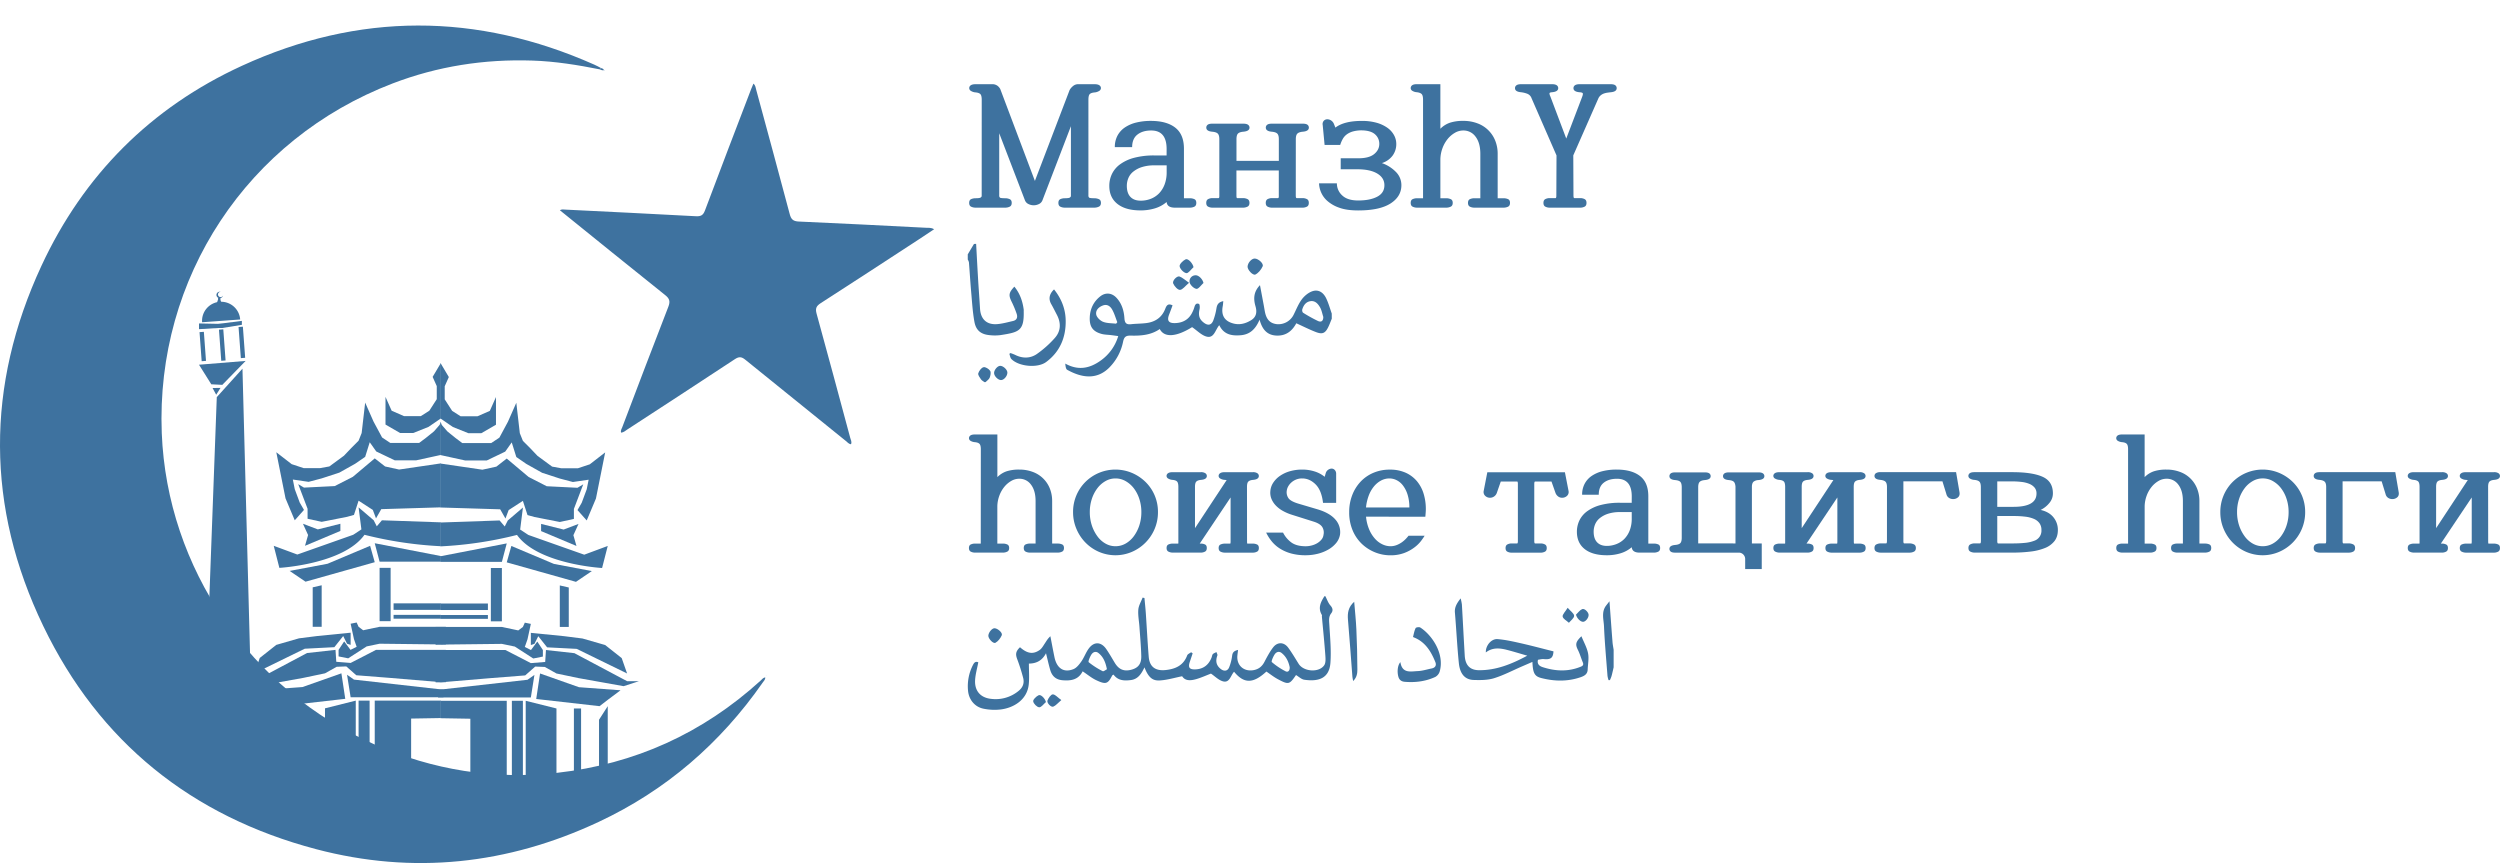 <svg xmlns="http://www.w3.org/2000/svg" viewBox="0 0 2706.26 934.29"><g id="레이어_2" data-name="레이어 2"><path d="M649.4,75.11c-24.16-4.81-48.42-8.73-73.12-9.54C524.2,63.86,473.72,71.69,425,90.34,267.77,150.53,168.5,300.92,175.11,468.89c5.75,146,96.32,278.39,230.44,337,63.23,27.65,129.17,38.4,197.7,30.67q125.89-14.21,220-99.7c1.43-1.3,2.56-3.07,5.13-3.66.17,2.55-1.58,4-2.7,5.63-46,66-104.94,116.89-177.86,151-98.32,46-200.68,57.13-305.67,29.39C207.56,883.7,107.34,803.35,46.86,677.75c-62.06-128.89-62.24-260.21-2-390,45.59-98.2,118.41-171.28,217-216.51C388.44,13.17,516.05,13.47,643.4,70c2.38,1,4.64,2.36,7,3.55Z" style="fill:#3e729f"/><path d="M605.92,227.77c2-1.53,4.2-1,6.36-.86,47,2.34,93.92,4.58,140.87,7.15,5.43.3,8-.9,10-6.27,16.44-43.88,33.25-87.63,50-131.42.7-1.83,1.51-3.62,2.45-5.85,2.37,2,2.36,4.51,3,6.66,12.16,44.86,24.36,89.7,36.29,134.62,1.44,5.43,3.59,7.71,9.58,8,46,2,91.93,4.4,137.89,6.75,2.65.14,5.51-.38,8.83,1.62-5.9,3.91-11.3,7.54-16.74,11.09-35.36,23.06-70.68,46.18-106.17,69-4.63,3-5.83,5.74-4.33,11.19,12.35,44.8,24.38,89.69,36.45,134.57.59,2.2,2,4.41.79,6.93-2.44-.36-3.84-2.22-5.5-3.56q-54.52-43.92-108.9-88c-4.11-3.34-6.82-3.54-11.32-.57-38.74,25.58-77.66,50.87-116.56,76.21-1.95,1.27-3.71,3.06-6.57,3.32-.74-2.35.64-4.22,1.36-6.12,16.52-43.43,32.93-86.9,49.8-130.19,2.36-6.06,1.13-9-3.66-12.79-38-30.36-75.82-61-113.69-91.6Z" style="fill:#3e729f"/><path d="M650.35,73.58c1.33.61,3.16.59,3.31,2.66l.05-.17a6.93,6.93,0,0,1-4.31-1Z" style="fill:#3e729f"/><path d="M653.66,76.24l.84-.3c-.1,1.1-.51.21-.79.13Z" style="fill:#3e729f"/><path d="M619.92,307.05l.23-.28s-.33.34-.35.35Z" style="fill:#3e729f"/><polygon points="829.85 731.51 830.15 731.31 830.2 731.62 829.85 731.51" style="fill:#3e729f"/><rect x="426.04" y="653.13" width="51.2" height="7.05" style="fill:#3e729f"/><rect x="426.04" y="665.59" width="51.2" height="4.14" style="fill:#3e729f"/><polygon points="343.35 688.51 323.65 691 299.09 698.08 281.2 712.23 275.37 728.88 329.89 702.24 361.94 700.58 371.52 688.51 375.68 696.83 379.56 698.08 379.56 684.89 343.35 688.51" style="fill:#3e729f"/><polygon points="332.39 706.89 275.37 737.2 262.47 737.2 279.12 742.62 327.95 733.88 351.81 728.88 364.44 721.8 374.85 721.39 385.67 730.96 422.85 733.88 477.24 738.45 482.65 738.45 482.65 703.49 407.03 703.49 379.56 717.64 364.02 716.39 363.19 703.49 332.39 706.89" style="fill:#3e729f"/><polyline points="482.65 697.66 482.65 695.58 482.65 678.52 410.91 678.52 398.99 681.01 393.16 682.26 388.17 678.52 386.08 673.86 379.56 675.19 383.17 691.84 386.08 700.16 379.43 703.49 372.56 694.33 366.52 703.49 366.52 710.57 376.93 712.65 396.91 699.74 410.91 696.83" style="fill:#3e729f"/><path d="M282.45,747.05c5.54,3.89,22.75,17.21,22.75,17.21l68.54-7.77-4.17-27.61-42.11,14.85Z" style="fill:#3e729f"/><polygon points="375.68 730.41 379.56 754.82 480.01 754.82 480.01 746.57 383.17 735.68 375.68 730.41" style="fill:#3e729f"/><polygon points="296.32 764.26 296.32 862.76 305.75 862.76 305.75 778.97 296.32 764.26" style="fill:#3e729f"/><rect x="388.17" y="758.43" width="11.93" height="114.32" style="fill:#3e729f"/><rect x="325.18" y="766.76" width="7.77" height="74.37" style="fill:#3e729f"/><polygon points="351.81 766.76 351.81 860.54 385.11 868.87 385.11 758.43 351.81 766.76" style="fill:#3e729f"/><polygon points="405.65 758.43 405.65 868.87 445.05 868.87 445.05 777.86 477.24 777.3 477.24 758.43 405.65 758.43" style="fill:#3e729f"/><polygon points="322.82 524.1 332.95 550.74 332.95 561.56 348.21 564.89 375.68 559.48 383.17 557.4 388.17 542 403.57 551.99 407.03 561.14 412.72 551.15 477.24 549.21 477.24 501.62 432.01 508.28 416.88 504.95 405.65 496.21 381.92 516.19 362.36 526.18 329.06 527.84 322.82 524.1" style="fill:#3e729f"/><polyline points="477.24 392.99 468.33 407.97 472.79 417.96 472.79 432.11 464.75 444.6 455.59 450.43 437.28 450.43 423.96 444.6 417.3 429.62 417.3 459.58 433.12 468.74 447.27 468.74 463.92 462.08 477.24 452.92 477.24 390.7" style="fill:#3e729f"/><polygon points="395.29 435.81 404.35 456.35 413.6 473.55 422.48 479.47 434.13 479.47 453.74 479.47 461.14 473.92 469.84 466.89 475.94 459.86 477.24 456.53 477.24 494.82 477.24 492.47 450.6 498.29 427.29 498.29 407.31 488.72 400.24 478.73 395.29 494.55 384.42 502.04 367.35 511.61 348.21 517.86 334.06 521.6 316.99 519.1 319.07 529.51 324.48 544.08 329.06 551.99 319.07 563.22 309.08 539.5 304.5 516.61 299.09 489.55 315.74 502.45 328.65 506.73 346.54 506.73 356.53 504.93 372.35 493.3 380.26 484.97 388.17 477.06 391.5 468.74 395.29 435.81" style="fill:#3e729f"/><polygon points="368.46 566.97 344.05 573.07 327.95 566.97 333.5 579.18 330.17 590.83 368.46 574.74 368.46 566.97" style="fill:#3e729f"/><polygon points="313.52 618.03 330.73 629.68 405.65 608.59 400.65 590.83 354.59 610.26 313.52 618.03" style="fill:#3e729f"/><polygon points="405.65 588.06 410.91 608.04 477.24 608.04 477.24 601.93 405.65 588.06" style="fill:#3e729f"/><polygon points="338.5 635.78 338.5 678.52 348.21 678.52 348.21 633.57 338.5 635.78" style="fill:#3e729f"/><rect x="410.91" y="614.7" width="11.94" height="57.72" style="fill:#3e729f"/><line x1="351.82" y1="664.31" x2="407.03" y2="656.04" style="fill:#3e729f"/><line x1="351.95" y1="673.86" x2="407.17" y2="665.59" style="fill:#3e729f"/><path d="M477.24,565.43l-63.82-2.21-5.55,6.52-3.33-6.52-16.37-14,3.05,23.86-8.88,5.83-60.49,21.37-25.53-9.44,6.1,23.87s69.37-3.89,92.13-35.8a418.28,418.28,0,0,0,82.69,12.37Z" style="fill:#3e729f"/><rect x="476.96" y="653.3" width="51.2" height="7.05" style="fill:#3e729f"/><rect x="476.96" y="665.76" width="51.2" height="4.14" style="fill:#3e729f"/><polygon points="610.85 688.68 630.55 691.18 655.1 698.25 673 712.4 678.83 729.05 624.3 702.41 592.25 700.75 582.68 688.68 578.52 697 574.64 698.25 574.64 685.07 610.85 688.68" style="fill:#3e729f"/><polygon points="621.8 707.06 678.83 737.38 691.73 737.38 675.08 742.79 626.25 734.05 602.38 729.05 589.76 721.98 579.35 721.56 568.53 731.13 531.35 734.05 476.96 738.63 471.55 738.63 471.55 703.66 547.16 703.66 574.64 717.82 590.17 716.57 591 703.66 621.8 707.06" style="fill:#3e729f"/><polyline points="471.55 697.84 471.55 695.76 471.55 678.69 543.29 678.69 555.21 681.19 561.04 682.44 566.03 678.69 568.11 674.03 574.64 675.36 571.03 692.01 568.11 700.33 574.77 703.66 581.64 694.51 587.67 703.66 587.67 710.74 577.27 712.82 557.29 699.92 543.29 697" style="fill:#3e729f"/><path d="M671.75,747.23c-5.55,3.88-22.75,17.2-22.75,17.2l-68.54-7.77,4.16-27.61,42.11,14.85Z" style="fill:#3e729f"/><polygon points="578.52 730.58 574.64 755 474.19 755 474.19 746.74 571.03 735.85 578.52 730.58" style="fill:#3e729f"/><polygon points="657.88 764.43 657.88 862.94 648.44 862.94 648.44 779.14 657.88 764.43" style="fill:#3e729f"/><rect x="554.1" y="758.61" width="11.93" height="114.32" style="fill:#3e729f"/><rect x="621.25" y="766.93" width="7.77" height="74.37" style="fill:#3e729f"/><polygon points="602.38 766.93 602.38 860.72 569.08 869.04 569.08 758.61 602.38 766.93" style="fill:#3e729f"/><polygon points="548.55 758.61 548.55 869.04 509.15 869.04 509.15 778.03 476.96 777.47 476.96 758.61 548.55 758.61" style="fill:#3e729f"/><polygon points="631.38 524.27 621.25 550.91 621.25 561.73 605.99 565.06 578.52 559.65 571.03 557.57 566.03 542.17 550.63 552.16 547.16 561.32 541.47 551.33 476.96 549.38 476.96 501.8 522.19 508.45 537.32 505.13 548.55 496.38 572.27 516.36 591.84 526.35 625.13 528.02 631.38 524.27" style="fill:#3e729f"/><polyline points="476.96 393.16 485.86 408.15 481.41 418.13 481.41 432.29 489.45 444.77 498.6 450.6 516.92 450.6 530.24 444.77 536.9 429.79 536.9 459.76 521.08 468.91 506.93 468.91 490.28 462.25 476.96 453.1 476.96 390.87" style="fill:#3e729f"/><polygon points="558.91 435.99 549.85 456.52 540.6 473.72 531.72 479.64 520.06 479.64 500.45 479.64 493.05 474.09 484.36 467.06 478.25 460.04 476.96 456.7 476.96 495 476.96 492.64 503.6 498.47 526.91 498.47 546.88 488.89 553.96 478.9 558.91 494.72 569.78 502.21 586.84 511.79 605.99 518.03 620.14 521.77 637.21 519.28 635.12 529.68 629.71 544.25 625.13 552.16 635.12 563.4 645.11 539.67 649.69 516.78 655.1 489.73 638.45 502.63 625.55 506.91 607.65 506.91 597.66 505.1 581.85 493.47 573.94 485.15 566.03 477.24 562.7 468.91 558.91 435.99" style="fill:#3e729f"/><polygon points="585.73 567.14 610.15 573.25 626.25 567.14 620.7 579.35 624.02 591.01 585.73 574.91 585.73 567.14" style="fill:#3e729f"/><polygon points="640.67 618.2 623.47 629.85 548.55 608.76 553.54 591.01 599.61 610.43 640.67 618.2" style="fill:#3e729f"/><polygon points="548.55 588.23 543.29 608.21 476.96 608.21 476.96 602.11 548.55 588.23" style="fill:#3e729f"/><polygon points="615.7 635.96 615.7 678.69 605.99 678.69 605.99 633.74 615.7 635.96" style="fill:#3e729f"/><rect x="531.35" y="614.87" width="11.94" height="57.72" style="fill:#3e729f"/><line x1="602.38" y1="664.49" x2="547.16" y2="656.21" style="fill:#3e729f"/><line x1="602.25" y1="674.03" x2="547.03" y2="665.76" style="fill:#3e729f"/><path d="M477,565.61l63.82-2.21,5.55,6.52,3.33-6.52,16.37-14-3,23.87,8.88,5.82,60.49,21.37L657.88,591l-6.11,23.86s-69.37-3.89-92.12-35.8A418.44,418.44,0,0,1,477,591.44Z" style="fill:#3e729f"/><polygon points="234.67 429.89 226.12 660.18 243.22 707.06 270.65 706.89 262.47 399.08 262.47 399.08 234.67 429.89" style="fill:#3e729f"/><polygon points="228.72 416 215.43 394.81 265.88 390.7 240.65 416.61 228.72 416" style="fill:#3e729f"/><rect x="217.14" y="359.32" width="4.7" height="31.55" transform="translate(-26.94 17.13) rotate(-4.21)" style="fill:#3e729f"/><rect x="259.46" y="353.76" width="4.7" height="33.78" transform="translate(-26.5 20.22) rotate(-4.21)" style="fill:#3e729f"/><rect x="238.26" y="356.65" width="4.7" height="33.78" transform="translate(-26.77 18.67) rotate(-4.21)" style="fill:#3e729f"/><polygon points="215.43 356.33 236.59 355.05 240.65 355.05 261.82 351.63 261.82 347.35 241.72 349.92 235.95 350.56 215.43 350.13 215.43 356.33" style="fill:#3e729f"/><path d="M237.86,326.71a20.66,20.66,0,0,0-19.09,22.13l41.22-3A20.66,20.66,0,0,0,237.86,326.71Z" style="fill:#3e729f"/><polygon points="235.04 327.11 236.06 324.15 236.06 322.23 238.62 322.23 238.62 324.67 239.35 326.65 239.35 328.86 235.04 328.86 235.04 327.11" style="fill:#3e729f"/><path d="M239.14,321.58a2.84,2.84,0,1,1-.21-5.66,3.85,3.85,0,0,0-1.52-.08,3.45,3.45,0,1,0,1,6.82,3.65,3.65,0,0,0,3.08-2.71A3.06,3.06,0,0,1,239.14,321.58Z" style="fill:#3e729f"/><polygon points="230.11 420.05 238.72 419.89 234.03 427.3 230.11 420.05" style="fill:#3e729f"/><path d="M1441.66,345c-1.26,3.05-2.38,6.17-3.83,9.13-3.21,6.54-6.23,8-13.09,5.42-7.09-2.7-13.89-6.17-21.49-9.61-4,7.56-10.3,13.44-20.51,13.35-10.53-.09-16.24-6.05-19.23-17.25-4.44,10.41-10.56,16.12-20.7,16.88-9.65.73-18-.75-22.94-10.9-4.36,5-5.55,14.26-13.42,12.42-5.67-1.33-10.44-6.55-16-10.3-17.08,10.62-30,11.66-35,2.05-9.36,6.48-20.09,7.38-31,7.11-5-.12-7.46.73-8.67,6.48a55.4,55.4,0,0,1-15.13,28.28c-14,13.87-30.68,10.44-45.36,2.28-1.5-.83-1.84-3.73-2.15-6.77,14,7.82,26.42,5.26,38.22-3.15a50,50,0,0,0,19.14-26.6c-3-.4-5.4-.77-7.85-1.07-3.32-.41-6.76-.37-10-1.23-9.49-2.55-13.28-7.66-13-17.54.28-9.43,4-17.41,11.51-23.26,5.57-4.31,12.2-3.75,17.13,1.34,6,6.24,8.36,14.17,8.9,22.47.33,5.17,2.11,7,7.16,6.43,5.58-.63,11.24-.53,16.79-1.27,9.58-1.28,16.67-6.16,20.26-15.45,1.31-3.41,2.89-6.23,7.9-3.68-1.24,3.3-2.4,6.59-3.69,9.83-2.62,6.64-.62,9.62,6.59,9.36,8.81-.32,15.29-4.32,18.92-12.53a31,31,0,0,0,1.62-4.13c.76-2.69,1.79-5.46,5.12-4.1.88.36,1.09,3.81.68,5.64-1.51,6.77-.38,10.88,4.62,14.68,4.5,3.42,8.15,2.8,10.23-2.43a68.44,68.44,0,0,0,3.49-13.44c.69-4,2.42-6.46,7.34-7.45-.22,2.11-.29,3.82-.61,5.49-1.88,10,2.06,16.35,11.88,18.79,6.74,1.68,13-.09,18.76-3.58,6-3.63,6.57-9.16,4.82-15.18-2.37-8.15-2.09-15.63,4.86-22.82,1.51,8,2.87,15.26,4.22,22.5.41,2.2.73,4.41,1.18,6.6,1.68,8.13,5.52,12.13,12.48,13.07a18.39,18.39,0,0,0,18.24-9.55c3-5.81,5.32-12.07,9.15-17.23,2.84-3.81,7.21-7.42,11.64-8.88,6.35-2.08,11.72,1.23,14.88,8,2.45,5.18,4,10.8,5.9,16.22Zm-9.19-1.95c-1.15-3.51-1.76-7.33-3.58-10.45-2.13-3.66-5.17-7.28-10.18-6.6s-7.62,4.44-9,8.95c-.32,1.06.15,3.14.94,3.62a159.88,159.88,0,0,0,16,8.88C1430.16,349.08,1432.5,347.6,1432.47,343.06Zm-224.31,7.34,1.33-1.59c-1.81-4.6-3.15-9.47-5.59-13.72-1.93-3.36-5.13-6.1-9.82-4.46s-8.28,5.22-7.41,9.87c.57,3.05,4.24,6.6,7.35,7.84C1198.32,350.05,1203.41,349.81,1208.16,350.4Z" style="fill:#3e729f"/><path d="M1056.67,264c.7,12.7,1.35,25.39,2.11,38.09.64,10.66,1.47,21.3,2.1,32,.68,11.41,7.19,17.67,18.55,16.77,5.71-.44,11.34-2.06,17-3.34,4.52-1,5.42-4.24,4-8.15a109.26,109.26,0,0,0-5.13-12.35c-3.71-7.38-3.44-10.11,2.76-16.73,6,7.33,8.91,15.74,10.11,24.87.07.56,0,1.13,0,1.69.56,21.44-5.26,22.8-25.12,25.9a48,48,0,0,1-11.18.12c-9.51-.76-15.16-4.75-17-14.21-2-10.78-2.61-21.85-3.59-32.81-.94-10.62-1.55-21.27-2.41-31.9a10.59,10.59,0,0,0-1.27-3v-5.63l6.75-11.26Z" style="fill:#3e729f"/><path d="M1065.68,413.68c-1.3-1-2.94-1.8-3.81-3.1-1.34-2-3.42-4.74-2.89-6.45.84-2.66,3.26-6,5.66-6.63,2-.54,5.77,1.8,7.19,3.92,1.12,1.67.4,5.15-.5,7.44-.75,1.9-3,3.23-4.53,4.82Z" style="fill:#3e729f"/><path d="M1093.77,382.17a49.57,49.57,0,0,1,5,1.92c8,4.07,16.34,4.05,23.49-.77a112.7,112.7,0,0,0,19.18-17c6.94-7.48,7.39-16.37,2.68-25.44-2-3.82-3.88-7.69-6-11.4-3.28-5.6-2.52-11,2.89-16.2,8,10,12.45,21.21,12.61,33.83.24,18.23-6.25,33.72-21.17,44.78-9.29,6.89-29.62,4.93-37.62-3.24-1.28-1.31-1.5-3.68-2.2-5.57Z" style="fill:#3e729f"/><path d="M1350.5,288.67c.11-4.09,4.32-8.88,7.76-8.8,3.91.08,9.93,5.43,8.57,8.43-1.57,3.48-4.47,7.12-7.75,8.83C1356.28,298.58,1350.42,292.14,1350.5,288.67Z" style="fill:#3e729f"/><path d="M1292,289.22c-2.63,2.34-5.62,6.83-7.8,6.47-2.92-.49-6.8-4.49-7.25-7.45-.34-2.23,3.6-6.13,6.49-7.52C1286.1,279.45,1291.24,285.14,1292,289.22Z" style="fill:#3e729f"/><path d="M1082.71,396c3.37,0,7.82,4.21,7.79,7.37,0,3.79-3.86,8.19-7,8.06-3.35-.13-7.48-4.46-7.41-7.76S1079.82,396,1082.71,396Z" style="fill:#3e729f"/><path d="M1302.76,306.38c-2.57,2.27-5.43,6.62-7.62,6.3-2.88-.41-6.72-4.14-7.41-7.09A6.52,6.52,0,0,1,1294,298C1297.48,297.71,1301.88,302.09,1302.76,306.38Z" style="fill:#3e729f"/><path d="M1287.15,306.13c-4.25,3.54-7,7.57-9.84,7.67-2.44.09-6-3.9-7.31-6.87s4.11-8.65,6.93-7.6C1280.1,300.52,1282.75,303.11,1287.15,306.13Z" style="fill:#3e729f"/><path d="M1434.71,645.4c1.79,3.4,3,7.28,5.52,10.08,2.62,3,2.93,5.68.84,8.4-3,3.86-2.32,7.83-2.07,12.22.81,13.74,2.16,27.58,1.21,41.23-1.23,17.76-13.87,20.58-28.27,18.49-3.16-.46-6-3.32-9-5.09-7.09,10.35-8,10.7-19.72,4.45-4.33-2.32-8.23-5.45-12.33-8.22-14.37,13.2-24.22,13.31-35,.2-3.64,3.9-4.71,12-11.55,10.51-5-1.12-9.28-5.72-13.47-8.49-5.1,1.93-10.45,4.4-16,6-5.85,1.65-11.87,2.19-15.18-3.15-7.89,1.6-15.33,3.81-22.91,4.47-6.88.6-12.74-.48-17.87-14.1-3.27,6.92-7,12.75-14.64,13.76-7.18.94-14.07.71-18.85-5.91-.7.47-1.28.65-1.47,1-4.65,9.18-6.87,10-17.42,5-5-2.4-9.4-6.1-14.55-9.53-4.61,9.15-12.68,10.48-21.9,9.64-7.12-.64-11.25-4.49-13.16-11-1.63-5.52-2.85-11.16-4.61-18.22-4.5,8.79-11.6,11.19-18.53,11.2,0,7.81.59,15.11-.12,22.28C1112,757.79,1097,766.3,1083.3,768a59.13,59.13,0,0,1-18.76-.85c-9.45-1.94-15.73-9.85-16.63-19.36a50.36,50.36,0,0,1,5.53-28.36c1.43-2.79,3.12-3.56,5.57-2.49-1.24,6.68-3.15,13.07-3.47,19.54-.55,11.32,5.79,18.71,17,20a39.09,39.09,0,0,0,29.86-8.38c4.86-3.84,6.7-8.65,5.13-14.46a198.32,198.32,0,0,0-6.29-19.82c-2.14-5.58-1.81-8.65,2.91-13.19,7.8,6.89,14.11,8,21.29,3,2.38-1.66,3.91-4.63,5.61-7.15s3.19-5.3,6-7.73c1.45,7.51,2.84,15,4.38,22.52,2.51,12.17,10.06,17.3,20.56,13.08,3.46-1.38,6.31-5.11,8.6-8.36,3-4.29,4.76-9.49,7.84-13.74,5.77-8,13.49-7.72,19.11.38,3.31,4.77,6.17,9.84,9.17,14.82,4.32,7.18,9.82,9.59,17.62,7.62,7.64-1.92,11.29-6.23,11.1-14.91-.25-10.62-1.27-21.24-2-31.85-.42-6.14-1.7-12.33-1.2-18.39.36-4.42,3-8.66,4.64-13l2,.41c.51,5.62,1.13,11.23,1.51,16.86,1.07,15.59,1.85,31.21,3.12,46.78.89,11,7.4,15.54,18.43,14.34,10.69-1.17,19.15-5,23.2-15.83.55-1.46,2.79-2.29,4.25-3.42l1.67,1.19-3.15,9.47c-1.94,5.8-.28,8.09,5.91,7.9,8.8-.28,14.59-4.8,17.74-12.89.48-1.24.57-2.8,1.4-3.68s2.55-1.48,3.86-2.18c.36,1.24,1.33,2.69,1,3.67-2.11,5.78-1.44,10.63,3.64,14.62,3.65,2.88,7.49,2.41,9.18-1.94a51.37,51.37,0,0,0,3.17-12.43c.46-3.91,2.49-5.36,6.41-6.25-.28,2.32-.55,4.22-.74,6.13-1,10.53,6.9,17.63,17.41,15.78,5.53-1,9.22-3.89,11.82-8.85,2.83-5.41,5.72-10.91,9.41-15.74,4.67-6.13,11.75-6,16.34.19,4.15,5.59,7.65,11.65,11.35,17.55,5.35,8.52,21.89,9.84,27.64,1.58,1.85-2.67,1.5-7.27,1.23-10.92-1-13.9-2.45-27.78-3.71-41.66-.06-.66.22-1.48-.08-2-4.45-7.52-1.17-13.92,2.84-20.23Zm-38.59,76.89c-1.13-5.58-3.56-11.31-8.73-15.41-3-2.38-6-1-7.69,1.69-1.59,2.49-3.75,7.43-2.9,8.18a76,76,0,0,0,14.58,9.79C1394,728,1396.23,726.5,1396.12,722.29Zm-197.86,2.19c-1.53-7.79-4-13.47-9.16-17.57-3-2.37-6-1-7.7,1.69-1.59,2.5-3.7,7.54-2.86,8.25a84.66,84.66,0,0,0,15.14,9.71C1194.64,727.06,1196.88,725.15,1198.26,724.48Z" style="fill:#3e729f"/><path d="M1746.77,722.41c-.75,3.17-1.42,6.35-2.28,9.49a35.72,35.72,0,0,1-1.76,4.33h-1.46a27.29,27.29,0,0,1-1.14-4.55c-1.36-17.84-3-35.68-3.79-53.56-.34-7.53-3.1-15.61,2.33-22.66.94-1.23,1.91-2.44,3.6-4.59,1.15,15.6,2.17,29.93,3.29,44.25.22,2.78.8,5.53,1.21,8.29Z" style="fill:#3e729f"/><path d="M1608.43,706.26c-.37-7.43,6-15,12.74-14.42,8.47.7,16.89,2.6,25.22,4.49,11.73,2.66,23.37,5.79,35.27,8.77-.43,7-2.89,9.12-10.47,8.36-2-.21-4.19.46-6.3.74-1.35,5,2.1,7.06,5.12,8,13.78,4.47,27.65,5.12,41.37-.58,2.29-.95,3-2.21,2-4.62-1.84-4.42-3.11-9.09-5.23-13.36-3-6-2.68-8.71,3.75-14.91,2.63,6.52,6,12.34,7.2,18.57,1.08,5.62-.21,11.7-.44,17.57-.19,4.87-3.58,6.81-7.53,8.17-14.11,4.88-28.41,4.59-42.67.94-7.36-1.88-9.1-5.4-9.63-17.47l-11.38,4.93c-10,4.34-19.79,9.52-30.17,12.73-6.89,2.13-14.67,2.12-22,1.88-11.49-.38-15.16-9.29-16.08-18.27-1.85-18.18-2.7-36.46-4.26-54.67-.5-5.89,2.15-10.14,6.2-15.37a52.29,52.29,0,0,1,1.37,6.68c1.07,18.44,2,36.89,3.08,55.32.61,10.31,5.62,15.69,15.43,15.76,18.38.13,34.9-6.37,52.26-15.73-8.47-2.43-15.56-4.66-22.76-6.47C1622.93,701.45,1615.39,700.88,1608.43,706.26Z" style="fill:#3e729f"/><path d="M1515.91,716.77c2,12.58,11.19,10,18.77,9.69,5.07-.19,10.07-1.85,15.1-2.85,4-.79,5.36-3.42,4-6.89-4.62-11.41-10.76-21.64-22.93-26.61-.44-.18-1.27-.52-1.24-.61.81-3.23,1.38-6.61,2.8-9.56.42-.88,3.82-1.41,5-.69,12.41,7.88,26.72,28.35,21,47.84a10.13,10.13,0,0,1-4.78,5.74c-10.45,4.8-21.6,6.19-33,5.23-3.52-.3-6.08-2-7-5.95C1512.33,727.25,1512.82,720.2,1515.91,716.77Z" style="fill:#3e729f"/><path d="M1465.92,651.39c.85,10.52,1.92,20.22,2.35,30q1,21.63,1.09,43.29c0,4-.42,8.44-4.57,12.59-.41-2.36-.73-3.55-.82-4.75-1.58-20.53-3-41.07-4.79-61.58C1458.53,663.51,1459.54,657.08,1465.92,651.39Z" style="fill:#3e729f"/><path d="M1069.88,688.21c.07-3.51,4-8.28,6.78-8.14,3.49.19,8.93,5,7.76,7.62-1.42,3.16-3.89,6.53-6.83,8.12C1075.12,697.14,1069.82,691.33,1069.88,688.21Z" style="fill:#3e729f"/><path d="M1697,657.94c3.27,3.79,7,6.21,7,8.71s-3.6,5-5.63,7.5c-2.41-2.2-6.24-4.09-6.79-6.69C1691.14,665.24,1694.42,662.21,1697,657.94Z" style="fill:#3e729f"/><path d="M1148.88,757.84c-3.83,3.24-5.94,6-8.71,7.09-2.47,1-7.31-4.23-6.27-6.68,1.12-2.68,3.72-6.56,5.73-6.59C1142.18,751.61,1144.8,754.91,1148.88,757.84Z" style="fill:#3e729f"/><path d="M1132.24,760c-2.46,2-5,5.81-7.33,5.64-2.46-.19-6.08-3.86-6.47-6.43-.29-2,3.28-5.4,5.86-6.61S1131.41,756.33,1132.24,760Z" style="fill:#3e729f"/><path d="M1706,665.38c2.2-2.07,4.08-4.91,6.69-6s7,3.46,7,6.26c.08,3.24-3.31,7.46-6,7.47C1710.82,673.14,1707,669.34,1706,665.38Z" style="fill:#3e729f"/><path d="M1061.75,486.29c0-2.85-.48-4.77-1.43-5.78s-2.6-1.62-5-1.86a10.24,10.24,0,0,1-4.8-1.51,3.37,3.37,0,0,1-1.6-2.76,3.56,3.56,0,0,1,1.51-2.93q1.51-1.15,5.07-1.15h24.16v46.19a25.58,25.58,0,0,1,10-6.31,43.4,43.4,0,0,1,13.59-1.86,40.83,40.83,0,0,1,14.84,2.58,31.38,31.38,0,0,1,18.39,18,36.21,36.21,0,0,1,2.48,13.5v46h6.22a11.47,11.47,0,0,1,4.44.89c1.42.59,2.14,1.89,2.14,3.91s-.72,3.34-2.14,4a10.41,10.41,0,0,1-4.44,1h-30.56a10,10,0,0,1-4.26-1q-2.13-1-2.13-4t2.13-3.91a11,11,0,0,1,4.26-.89h6.4v-46q0-11.19-4.89-17.68a15.37,15.37,0,0,0-12.88-6.48,17.11,17.11,0,0,0-8.62,2.4,27.27,27.27,0,0,0-7.46,6.39,33.14,33.14,0,0,0-5.33,9.42,35.25,35.25,0,0,0-2.22,11.46v40.51h6.4a11.31,11.31,0,0,1,4.17.89q2.22.88,2.22,3.91t-2.22,4a10.25,10.25,0,0,1-4.17,1h-30.74a10.09,10.09,0,0,1-4.27-1q-2.13-1-2.13-4t2.13-3.91a11.12,11.12,0,0,1,4.27-.89h6.4Z" style="fill:#3e729f"/><path d="M1161.6,554.34a45.73,45.73,0,0,1,13.5-32.78,46.3,46.3,0,0,1,14.57-9.69,46.23,46.23,0,0,1,35.53,0,47.52,47.52,0,0,1,14.66,9.69,44.92,44.92,0,0,1,10,14.56,45.47,45.47,0,0,1,3.64,18.22,46.1,46.1,0,0,1-3.64,18.3,46.66,46.66,0,0,1-24.61,24.78,45.17,45.17,0,0,1-35.53,0,46,46,0,0,1-14.57-9.95,47.19,47.19,0,0,1-9.86-14.83A46.1,46.1,0,0,1,1161.6,554.34Zm18.12,0a45.59,45.59,0,0,0,2.22,14.48,41.81,41.81,0,0,0,6,11.72,27.71,27.71,0,0,0,8.8,7.91,21.64,21.64,0,0,0,10.75,2.84,22,22,0,0,0,10.92-2.84,28.65,28.65,0,0,0,8.89-7.91,40.94,40.94,0,0,0,6-11.72,45.59,45.59,0,0,0,2.22-14.48,45,45,0,0,0-2.22-14.31,38.57,38.57,0,0,0-6-11.55,29.7,29.7,0,0,0-8.89-7.72,21.9,21.9,0,0,0-10.92-2.85,21.54,21.54,0,0,0-10.75,2.85,28.68,28.68,0,0,0-8.8,7.72,39.35,39.35,0,0,0-6,11.55A45,45,0,0,0,1179.72,554.34Z" style="fill:#3e729f"/><path d="M1349.93,585.61c0,1.89.11,2.84.35,2.84h6.22a10.68,10.68,0,0,1,4.09.89q2.13.88,2.13,3.91t-2.13,4a9.7,9.7,0,0,1-4.09,1h-30.74a10.61,10.61,0,0,1-4.35-1q-2.22-1-2.22-4t2.22-3.91a11.71,11.71,0,0,1,4.35-.89h6c.12,0,.21-.27.27-.8s.09-.92.09-1.16v-48l-33.4,49.93h1.42a10.72,10.72,0,0,1,4.09.89q2.13.88,2.13,3.91t-2.13,4a9.73,9.73,0,0,1-4.09,1h-30.74a10.61,10.61,0,0,1-4.35-1q-2.22-1-2.22-4t2.22-3.91a11.71,11.71,0,0,1,4.35-.89h6c.12,0,.18-.27.18-.8v-60.5q0-4.26-1.33-5.77t-4.89-1.87a10.69,10.69,0,0,1-4.88-1.51,3.31,3.31,0,0,1-1.69-2.75,3.47,3.47,0,0,1,1.6-2.93q1.59-1.16,5.15-1.16H1300a8.21,8.21,0,0,1,4.8,1.16,3.49,3.49,0,0,1,1.6,2.93q0,3.74-6.4,4.26-3.55.36-5,1.87t-1.42,5.77v44.6l34.29-52.06a9.24,9.24,0,0,1-1.07-.09,9.24,9.24,0,0,0-1.07-.09,10.69,10.69,0,0,1-4.88-1.51,3.31,3.31,0,0,1-1.69-2.75,3.47,3.47,0,0,1,1.6-2.93q1.59-1.16,5.15-1.16h30.38a8.19,8.19,0,0,1,4.8,1.16,3.47,3.47,0,0,1,1.6,2.93q0,3.74-6.4,4.26c-2.37.24-4,.86-5,1.87s-1.42,2.93-1.42,5.77Z" style="fill:#3e729f"/><path d="M1432.19,544.39q-1.61-13.68-8.09-20.08t-14.48-6.4a17,17,0,0,0-6.93,1.34,17.55,17.55,0,0,0-5.15,3.37,16.06,16.06,0,0,0-3.29,4.35,12.18,12.18,0,0,0-1.33,4.27,11.22,11.22,0,0,0,2,8.26c1.65,2.19,5.27,4.12,10.83,5.77l21,6.22q12.79,3.91,18.83,10.93a20.34,20.34,0,0,1,5,16.26,19.61,19.61,0,0,1-4.27,9.24,30.76,30.76,0,0,1-8.44,7,43.72,43.72,0,0,1-11.37,4.53,52.73,52.73,0,0,1-13.06,1.6,57.72,57.72,0,0,1-16.08-2,45.07,45.07,0,0,1-12.17-5.42,36.88,36.88,0,0,1-8.7-7.82,47.77,47.77,0,0,1-5.86-9.24h18.3a29.73,29.73,0,0,0,9,10.67q5.6,4.08,15.54,4.08a25.71,25.71,0,0,0,6.22-.8,22.36,22.36,0,0,0,6-2.4,17.43,17.43,0,0,0,4.71-3.91,9.78,9.78,0,0,0,2.31-5.33,11.24,11.24,0,0,0-1.51-8.61q-2.4-3.47-9.15-5.6l-23.63-7.46a50,50,0,0,1-9.59-4.09,32.81,32.81,0,0,1-7.55-5.68,23.37,23.37,0,0,1-4.8-7.11,17.66,17.66,0,0,1-1.33-8.53,19.26,19.26,0,0,1,3.11-9.24,26.65,26.65,0,0,1,7.37-7.46,36.55,36.55,0,0,1,10.75-5,47.81,47.81,0,0,1,13.41-1.78,44,44,0,0,1,13.06,1.95,32.76,32.76,0,0,1,11.11,5.87l1.06-3.56a6.71,6.71,0,0,1,2.67-4,6.82,6.82,0,0,1,3.82-1.33,4.68,4.68,0,0,1,3.37,1.51,5.89,5.89,0,0,1,1.51,4.36v31.27Z" style="fill:#3e729f"/><path d="M1478.74,559.31a46.26,46.26,0,0,0,3.64,14.39,35.62,35.62,0,0,0,6.48,9.95,25,25,0,0,0,8,5.78,20.39,20.39,0,0,0,8.17,1.86,18.22,18.22,0,0,0,6.84-1.24,26.92,26.92,0,0,0,5.6-3,30.7,30.7,0,0,0,4.35-3.73,40.1,40.1,0,0,0,2.93-3.38h17.41a65.26,65.26,0,0,1-3.9,5.69,37.09,37.09,0,0,1-7.2,7,43.9,43.9,0,0,1-11,6,41.9,41.9,0,0,1-15,2.48,44.14,44.14,0,0,1-16.52-3.19,45.23,45.23,0,0,1-14.31-9.15,43.32,43.32,0,0,1-10-14.66,49.57,49.57,0,0,1-3.73-19.72,50.22,50.22,0,0,1,3.28-18.39,44.44,44.44,0,0,1,9.06-14.57,40.92,40.92,0,0,1,13.86-9.6,44.4,44.4,0,0,1,17.68-3.46,40.83,40.83,0,0,1,17.5,3.46,34.35,34.35,0,0,1,12.17,9.33,38.7,38.7,0,0,1,7.11,13.59,56.51,56.51,0,0,1,2.31,16.26c0,1.07-.06,2.43-.18,4.09s-.24,3.08-.35,4.26Zm46.9-9.95a45.52,45.52,0,0,0-2-14.12,31.6,31.6,0,0,0-5.07-9.86,19.34,19.34,0,0,0-6.93-5.69,17.52,17.52,0,0,0-7.37-1.78,19.39,19.39,0,0,0-9.51,2.4,26,26,0,0,0-7.72,6.58,34.68,34.68,0,0,0-5.51,9.94,51.69,51.69,0,0,0-2.84,12.53Z" style="fill:#3e729f"/><path d="M1679.5,521.29h-17.77c-.59,0-.88,1-.88,2.84v61.3c0,1.89.29,2.84.88,2.84h6.4a9.85,9.85,0,0,1,4.09,1q2.13,1,2.13,4t-2.13,4a9.7,9.7,0,0,1-4.09,1H1636a9.66,9.66,0,0,1-4.08-1q-2.15-1-2.14-4t2.14-4a9.81,9.81,0,0,1,4.08-1h6.4c.35,0,.59-.65.71-1.95V523.24c-.12-1.3-.36-2-.71-2H1624.6l-4.26,12.26a7.85,7.85,0,0,1-2.94,3.91,7.73,7.73,0,0,1-4.53,1.42,7.42,7.42,0,0,1-5.06-2,5.72,5.72,0,0,1-1.69-5.5l3.91-20.08h84l3.91,20.08a5.72,5.72,0,0,1-1.69,5.5,7.65,7.65,0,0,1-5.24,2,7,7,0,0,1-4.44-1.51,8.51,8.51,0,0,1-2.84-4Z" style="fill:#3e729f"/><path d="M1766.38,537.46q0-19.2-16-19.19-8.88,0-14.3,4.26t-5.42,13h-18a24.83,24.83,0,0,1,2.76-11.9,23.56,23.56,0,0,1,7.73-8.53A36.17,36.17,0,0,1,1735,510a62.44,62.44,0,0,1,15-1.69q16.34,0,25.31,7t9,21.76v51.35h6.22a11.5,11.5,0,0,1,4.44.89q2.13.88,2.13,3.91t-2.13,4a10.44,10.44,0,0,1-4.44,1h-15.64q-8,0-8.53-5.86a33.24,33.24,0,0,1-12.08,6.57,50.52,50.52,0,0,1-14.92,2.13q-15.47,0-23.9-6.66T1707,575.66a28.42,28.42,0,0,1,2.75-12.35,26.86,26.86,0,0,1,8.53-10,43.78,43.78,0,0,1,14.57-6.66,79.93,79.93,0,0,1,20.88-2.4h12.61Zm-12.61,16.88a41.05,41.05,0,0,0-13.24,1.86,27.28,27.28,0,0,0-8.88,4.8,17,17,0,0,0-5,6.75,20.81,20.81,0,0,0-1.51,7.73q0,7.63,3.73,11.55t10.49,3.91a28.28,28.28,0,0,0,10.48-2,24.45,24.45,0,0,0,8.62-5.68,27.1,27.1,0,0,0,5.77-9.24,35.36,35.36,0,0,0,2.13-12.8v-6.92Z" style="fill:#3e729f"/><path d="M1878.67,588.27V526.62c-.24-2.49-.86-4.2-1.87-5.15s-2.75-1.54-5.24-1.78q-6.39-.54-6.39-4.26a3.56,3.56,0,0,1,1.51-2.94c1-.76,2.69-1.15,5.06-1.15h31.63c2.36,0,4.05.39,5.06,1.15a3.58,3.58,0,0,1,1.51,2.94q0,3.72-6.57,4.26a9.08,9.08,0,0,0-5.16,1.78c-1.06.95-1.66,2.6-1.77,5v61.83h10.66V616h-17.95V605.51a6.93,6.93,0,0,0-2-5.25,6.79,6.79,0,0,0-4.09-2h-69.47q-3.56,0-5-1.15a3.63,3.63,0,0,1-1.43-2.94c0-2.48,2.08-3.9,6.22-4.26,2.73-.24,4.59-.89,5.6-2s1.51-3,1.51-5.87V527.51c0-2.85-.51-4.8-1.51-5.87s-2.87-1.71-5.6-1.95c-4.14-.36-6.22-1.78-6.22-4.26a3.64,3.64,0,0,1,1.43-2.94c.94-.76,2.6-1.15,5-1.15h31.8c2.37,0,4,.39,5,1.15a3.63,3.63,0,0,1,1.42,2.94q0,3.72-6.4,4.26c-2.6.24-4.44.89-5.5,1.95s-1.6,3-1.6,5.87v60.76Z" style="fill:#3e729f"/><path d="M2006.77,585.61c0,1.89.12,2.84.35,2.84h6.22a10.68,10.68,0,0,1,4.09.89q2.13.88,2.13,3.91t-2.13,4a9.7,9.7,0,0,1-4.09,1h-30.73a10.62,10.62,0,0,1-4.36-1q-2.22-1-2.22-4t2.22-3.91a11.72,11.72,0,0,1,4.36-.89h6c.11,0,.2-.27.26-.8s.09-.92.09-1.16v-48l-33.4,49.93H1957a10.68,10.68,0,0,1,4.09.89q2.13.88,2.13,3.91t-2.13,4a9.7,9.7,0,0,1-4.09,1h-30.74a10.61,10.61,0,0,1-4.35-1q-2.22-1-2.22-4t2.22-3.91a11.71,11.71,0,0,1,4.35-.89h6c.12,0,.18-.27.18-.8v-60.5q0-4.26-1.33-5.77t-4.89-1.87a10.69,10.69,0,0,1-4.88-1.51,3.31,3.31,0,0,1-1.69-2.75,3.47,3.47,0,0,1,1.6-2.93q1.59-1.16,5.15-1.16h30.38a8.19,8.19,0,0,1,4.8,1.16,3.47,3.47,0,0,1,1.6,2.93q0,3.74-6.4,4.26-3.55.36-5,1.87t-1.42,5.77v44.6l34.29-52.06a9.24,9.24,0,0,1-1.07-.09,9.28,9.28,0,0,0-1.06-.09,10.69,10.69,0,0,1-4.89-1.51,3.31,3.31,0,0,1-1.69-2.75,3.47,3.47,0,0,1,1.6-2.93c1.07-.77,2.78-1.16,5.15-1.16h30.39a8.15,8.15,0,0,1,4.79,1.16,3.47,3.47,0,0,1,1.6,2.93q0,3.74-6.39,4.26c-2.38.24-4,.86-5,1.87s-1.42,2.93-1.42,5.77Z" style="fill:#3e729f"/><path d="M2042.66,527.33c0-2.84-.54-4.8-1.6-5.86s-2.91-1.72-5.51-2c-4.26-.35-6.4-1.77-6.4-4.26a3.55,3.55,0,0,1,1.51-2.93,8.14,8.14,0,0,1,4.89-1.16h81.91l3.73,21.86q.53,3.56-1.69,5.41a7.87,7.87,0,0,1-5.24,1.87,8.09,8.09,0,0,1-4.53-1.33,6.57,6.57,0,0,1-2.75-4l-4.27-13.86h-42.29v65.38c.12,1.19.42,1.78.89,1.78h6.22a10.5,10.5,0,0,1,4.18,1q2.22,1,2.22,4t-2.22,4a10.33,10.33,0,0,1-4.18,1h-32a10.22,10.22,0,0,1-4.17-1q-2.24-1-2.23-4t2.23-4a10.38,10.38,0,0,1,4.17-1h6.22c.59,0,.89-.95.89-2.84Z" style="fill:#3e729f"/><path d="M2144.28,527.33c0-2.84-.5-4.8-1.51-5.86s-2.87-1.72-5.59-2a10.13,10.13,0,0,1-4.8-1.51,3.34,3.34,0,0,1-1.6-2.75,3.53,3.53,0,0,1,1.51-2.93c1-.77,2.69-1.16,5.06-1.16h40.87q22,0,33.05,5.07t11,18a15.85,15.85,0,0,1-3.91,10.39A27.87,27.87,0,0,1,2209,552q9.23,2.13,13.94,8.08a21.31,21.31,0,0,1,4.71,13.59q0,7.29-3.64,12a24.65,24.65,0,0,1-10.13,7.47,59.25,59.25,0,0,1-15.63,3.91,160.32,160.32,0,0,1-20,1.15h-41a10.26,10.26,0,0,1-4.18-1q-2.22-1-2.22-4t2.22-4a10.42,10.42,0,0,1,4.18-1h6.22c.59,0,.88-.95.88-2.84Zm35.36,21.32q24.87,0,24.88-14.39a9.77,9.77,0,0,0-2.05-6.4,14.54,14.54,0,0,0-5.51-4,31.07,31.07,0,0,0-8.35-2.13,83.28,83.28,0,0,0-10.39-.62h-16.17v27.54Zm-17.59,37.67c.12,1.3.42,1.95.89,1.95h15.28a132.16,132.16,0,0,0,13.86-.62,37.5,37.5,0,0,0,9.86-2.22,11.43,11.43,0,0,0,7.91-11.73,12.21,12.21,0,0,0-2.14-7.37,14.26,14.26,0,0,0-5.95-4.62,34,34,0,0,0-9.33-2.4,98.51,98.51,0,0,0-12.43-.71h-17.95Z" style="fill:#3e729f"/><path d="M2303.65,486.29c0-2.85-.47-4.77-1.42-5.78s-2.6-1.62-5-1.86a10.24,10.24,0,0,1-4.8-1.51,3.34,3.34,0,0,1-1.6-2.76,3.54,3.54,0,0,1,1.51-2.93c1-.77,2.69-1.15,5.07-1.15h24.16v46.19a25.58,25.58,0,0,1,10-6.31,43.4,43.4,0,0,1,13.59-1.86,40.74,40.74,0,0,1,14.83,2.58,31.31,31.31,0,0,1,18.39,18,36,36,0,0,1,2.49,13.5v46h6.22a11.47,11.47,0,0,1,4.44.89q2.13.88,2.13,3.91t-2.13,4a10.41,10.41,0,0,1-4.44,1H2356.6a10,10,0,0,1-4.26-1q-2.15-1-2.14-4t2.14-3.91a11,11,0,0,1,4.26-.89h6.4v-46q0-11.19-4.89-17.68a15.37,15.37,0,0,0-12.88-6.48,17.08,17.08,0,0,0-8.62,2.4,27.27,27.27,0,0,0-7.46,6.39,33.14,33.14,0,0,0-5.33,9.42,35.25,35.25,0,0,0-2.22,11.46v40.51H2328a11.31,11.31,0,0,1,4.18.89q2.22.88,2.22,3.91t-2.22,4a10.26,10.26,0,0,1-4.18,1h-30.73a10.06,10.06,0,0,1-4.27-1q-2.13-1-2.13-4t2.13-3.91a11.08,11.08,0,0,1,4.27-.89h6.39Z" style="fill:#3e729f"/><path d="M2403.5,554.34A45.79,45.79,0,0,1,2417,521.56a46.3,46.3,0,0,1,14.57-9.69,46.23,46.23,0,0,1,35.53,0,47.52,47.52,0,0,1,14.66,9.69,44.92,44.92,0,0,1,9.95,14.56,45.64,45.64,0,0,1,3.64,18.22,46.27,46.27,0,0,1-3.64,18.3,46.66,46.66,0,0,1-24.61,24.78,45.17,45.17,0,0,1-35.53,0,46,46,0,0,1-14.57-9.95,47.19,47.19,0,0,1-9.86-14.83A46.1,46.1,0,0,1,2403.5,554.34Zm18.13,0a45.59,45.59,0,0,0,2.22,14.48,41.81,41.81,0,0,0,6,11.72,27.71,27.71,0,0,0,8.8,7.91,21.63,21.63,0,0,0,10.74,2.84,22,22,0,0,0,10.93-2.84,28.5,28.5,0,0,0,8.88-7.91,40.71,40.71,0,0,0,6-11.72,45.59,45.59,0,0,0,2.22-14.48A45,45,0,0,0,2475.2,540a38.36,38.36,0,0,0-6-11.55,29.54,29.54,0,0,0-8.88-7.72,21.93,21.93,0,0,0-10.93-2.85,21.53,21.53,0,0,0-10.74,2.85,28.68,28.68,0,0,0-8.8,7.72,39.35,39.35,0,0,0-6,11.55A45,45,0,0,0,2421.63,554.34Z" style="fill:#3e729f"/><path d="M2518.1,527.33c0-2.84-.53-4.8-1.6-5.86s-2.9-1.72-5.51-2q-6.39-.53-6.39-4.26a3.53,3.53,0,0,1,1.51-2.93q1.5-1.16,4.88-1.16h81.91l3.73,21.86c.36,2.37-.21,4.17-1.69,5.41a7.85,7.85,0,0,1-5.24,1.87,8.09,8.09,0,0,1-4.53-1.33,6.57,6.57,0,0,1-2.75-4l-4.27-13.86h-42.28v65.38c.12,1.19.41,1.78.89,1.78H2543a10.42,10.42,0,0,1,4.17,1q2.22,1,2.22,4t-2.22,4a10.25,10.25,0,0,1-4.17,1h-32a10.25,10.25,0,0,1-4.17-1q-2.22-1-2.22-4t2.22-4a10.42,10.42,0,0,1,4.17-1h6.22c.59,0,.89-.95.89-2.84Z" style="fill:#3e729f"/><path d="M2693.46,585.61c0,1.89.12,2.84.36,2.84H2700a10.64,10.64,0,0,1,4.08.89c1.42.59,2.14,1.89,2.14,3.91s-.72,3.34-2.14,4a9.66,9.66,0,0,1-4.08,1H2669.3a10.61,10.61,0,0,1-4.35-1c-1.49-.65-2.22-2-2.22-4s.73-3.32,2.22-3.91a11.71,11.71,0,0,1,4.35-.89h6c.12,0,.21-.27.27-.8s.09-.92.09-1.16v-48l-33.41,49.93h1.42a10.64,10.64,0,0,1,4.09.89q2.13.88,2.13,3.91t-2.13,4a9.66,9.66,0,0,1-4.09,1H2613a10.66,10.66,0,0,1-4.36-1q-2.22-1-2.22-4t2.22-3.91a11.76,11.76,0,0,1,4.36-.89h6c.11,0,.18-.27.18-.8v-60.5q0-4.26-1.34-5.77t-4.88-1.87a10.77,10.77,0,0,1-4.89-1.51,3.31,3.31,0,0,1-1.69-2.75,3.49,3.49,0,0,1,1.6-2.93c1.07-.77,2.78-1.16,5.15-1.16h30.39a8.15,8.15,0,0,1,4.79,1.16,3.47,3.47,0,0,1,1.6,2.93q0,3.74-6.39,4.26-3.55.36-5,1.87t-1.42,5.77v44.6l34.29-52.06a9.41,9.41,0,0,1-1.07-.09,9.28,9.28,0,0,0-1.06-.09,10.77,10.77,0,0,1-4.89-1.51,3.32,3.32,0,0,1-1.68-2.75,3.48,3.48,0,0,1,1.59-2.93q1.6-1.16,5.16-1.16h30.38a8.21,8.21,0,0,1,4.8,1.16,3.49,3.49,0,0,1,1.6,2.93c0,2.49-2.14,3.91-6.4,4.26q-3.56.36-5,1.87t-1.42,5.77Z" style="fill:#3e729f"/><path d="M1062.72,108q0-4.64-1.48-6.13c-1-1-2.73-1.6-5.2-1.85a10.67,10.67,0,0,1-5.11-1.67,3.52,3.52,0,0,1-.09-6c1.11-.8,2.91-1.21,5.38-1.21h17.64a9.27,9.27,0,0,1,5.85,1.67,10.83,10.83,0,0,1,3.06,3.53l37.51,99.52,37.51-98.22a14.13,14.13,0,0,1,3.62-4.36,8.5,8.5,0,0,1,5.66-2.14h17.64c2.47,0,4.27.41,5.38,1.21a3.64,3.64,0,0,1,1.67,3.06,3.68,3.68,0,0,1-1.85,3,11.3,11.3,0,0,1-5.2,1.67c-2.48.25-4.18.86-5.11,1.85s-1.39,3-1.39,6.13V211.45a3,3,0,0,0,.83,2.5c.56.44,2.51.65,5.85.65a12.5,12.5,0,0,1,4.46.93q2.42.93,2.41,4.09c0,2.1-.8,3.5-2.41,4.17a11.41,11.41,0,0,1-4.46,1h-32.3a10.86,10.86,0,0,1-4.64-1c-1.49-.67-2.23-2.07-2.23-4.17s.74-3.47,2.23-4.09a11.9,11.9,0,0,1,4.64-.93c3.21,0,5.13-.3,5.75-.92s.93-1.05.93-1.3V136.62l-30.82,80.21a7.41,7.41,0,0,1-3.9,4.09,12.58,12.58,0,0,1-11.14,0,7.41,7.41,0,0,1-3.9-4.09l-27.85-72.59v67.21a3,3,0,0,0,.84,2.5c.55.44,2.56.65,6,.65a11.76,11.76,0,0,1,4.36.93q2.33.93,2.32,4.09c0,2.1-.77,3.5-2.32,4.17a10.74,10.74,0,0,1-4.36,1H1056a10.86,10.86,0,0,1-4.64-1c-1.49-.67-2.23-2.07-2.23-4.17s.74-3.47,2.23-4.09a11.9,11.9,0,0,1,4.64-.93c3.22,0,5.13-.3,5.75-.92s.93-1.05.93-1.3Z" style="fill:#3e729f"/><path d="M1262.87,161.32q0-20.06-16.71-20.06-9.29,0-14.94,4.46t-5.67,13.55H1206.8a26,26,0,0,1,2.88-12.44,24.87,24.87,0,0,1,8.08-8.91,38.08,38.08,0,0,1,12.34-5.29,65.82,65.82,0,0,1,15.69-1.76q17.09,0,26.46,7.33t9.38,22.75V214.6h6.5a12,12,0,0,1,4.64.93c1.48.62,2.23,2,2.23,4.09s-.75,3.5-2.23,4.17a10.93,10.93,0,0,1-4.64,1h-16.34q-8.36,0-8.92-6.13a34.81,34.81,0,0,1-12.62,6.87,53,53,0,0,1-15.6,2.23q-16.15,0-25-7t-8.82-19.58a29.63,29.63,0,0,1,2.88-12.91,28.09,28.09,0,0,1,8.91-10.49,45.6,45.6,0,0,1,15.23-7,83.53,83.53,0,0,1,21.81-2.51h13.18ZM1249.69,179a42.75,42.75,0,0,0-13.83,1.95,28.43,28.43,0,0,0-9.28,5,17.66,17.66,0,0,0-5.2,7.05,21.71,21.71,0,0,0-1.58,8.08q0,8,3.9,12.07t11,4.08a29.75,29.75,0,0,0,11-2,25.43,25.43,0,0,0,9-5.94,28.22,28.22,0,0,0,6-9.66,37,37,0,0,0,2.22-13.36V179Z" style="fill:#3e729f"/><path d="M1402.68,211.45q0,3,.93,3h6.69a10.2,10.2,0,0,1,4.26,1q2.24,1,2.23,4.18c0,2.1-.74,3.5-2.23,4.17a10.06,10.06,0,0,1-4.26,1h-33.61a10.11,10.11,0,0,1-4.27-1c-1.49-.67-2.23-2.07-2.23-4.17s.74-3.5,2.23-4.18a10.24,10.24,0,0,1,4.27-1h6.68c.5,0,.81-.43.93-1.3V184.53h-45.86v26.92c0,2,.25,3,.74,3h6.69a10.88,10.88,0,0,1,4.36,1q2.32,1,2.32,4.18c0,2.1-.77,3.5-2.32,4.17a10.74,10.74,0,0,1-4.36,1h-33.61a10.14,10.14,0,0,1-4.27-1c-1.48-.67-2.23-2.07-2.23-4.17s.75-3.5,2.23-4.18a10.27,10.27,0,0,1,4.27-1H1319c.49,0,.8-.49.92-1.49v-62.2c0-3-.55-5-1.67-6.12s-3.09-1.8-5.94-2.05q-6.49-.56-6.5-4.45a3.8,3.8,0,0,1,1.49-3.07q1.49-1.2,5.2-1.2h33.23q3.72,0,5.29,1.2a3.73,3.73,0,0,1,1.58,3.07q0,3.9-6.87,4.45-4.08.38-5.66,2.05t-1.58,6.12v23.4h45.86v-23.4c0-3-.55-5-1.67-6.12s-3.09-1.8-5.94-2.05q-6.5-.56-6.5-4.45a3.77,3.77,0,0,1,1.49-3.07q1.48-1.2,5.19-1.2h33.24c2.47,0,4.21.4,5.2,1.2a3.79,3.79,0,0,1,1.48,3.07q0,3.9-6.68,4.45-4.08.38-5.76,2.05t-1.67,6.12Z" style="fill:#3e729f"/><path d="M1451.33,183.23V171.34h19.12q11.52,0,17.08-4.55t5.57-11a13.45,13.45,0,0,0-4.54-10.31q-4.56-4.17-14.39-4.36a35.18,35.18,0,0,0-9.38,1.11,21.06,21.06,0,0,0-6.78,3.16,15.69,15.69,0,0,0-4.45,5,33.76,33.76,0,0,0-2.79,6.5h-16.89l-2.05-21.54a5.36,5.36,0,0,1,1.12-4.55,5.13,5.13,0,0,1,3.62-1.67,7.59,7.59,0,0,1,4.27,1.21,8.17,8.17,0,0,1,3.25,4.09l1.48,3.71q9.48-7.25,28.6-7.24a57.32,57.32,0,0,1,16.06,2,37.84,37.84,0,0,1,11.69,5.48,23.5,23.5,0,0,1,7.15,8,19.78,19.78,0,0,1,2.41,9.38,21,21,0,0,1-4,12.72,23.05,23.05,0,0,1-11.6,8.07,39.14,39.14,0,0,1,15,9.38,20.12,20.12,0,0,1,6.13,14.57q0,12.25-11.79,19.78t-35,7.52q-12.63,0-20.8-3.07a38.13,38.13,0,0,1-12.9-7.52,26.41,26.41,0,0,1-8.64-18.75h19.31a17.43,17.43,0,0,0,5.76,13.09q5.74,5.47,17.27,5.48,12.81,0,20.61-4.09t7.79-12.44q0-8-7.7-12.62t-21.45-4.64Z" style="fill:#3e729f"/><path d="M1540.45,107.84q0-4.45-1.49-6t-5.2-2a10.63,10.63,0,0,1-5-1.58,3.49,3.49,0,0,1-1.67-2.88,3.72,3.72,0,0,1,1.58-3.06c1-.8,2.81-1.21,5.29-1.21h25.25v48.28a26.64,26.64,0,0,1,10.49-6.59,45.22,45.22,0,0,1,14.2-1.95,42.78,42.78,0,0,1,15.51,2.69,32.84,32.84,0,0,1,19.22,18.84,37.76,37.76,0,0,1,2.6,14.12V214.6h6.49a12,12,0,0,1,4.65.93q2.22.93,2.22,4.09c0,2.1-.74,3.5-2.22,4.17a10.94,10.94,0,0,1-4.65,1h-31.93a10.51,10.51,0,0,1-4.46-1c-1.48-.67-2.23-2.07-2.23-4.17s.75-3.47,2.23-4.09a11.51,11.51,0,0,1,4.46-.93h6.68V166.52q0-11.7-5.1-18.48a16.06,16.06,0,0,0-13.47-6.78,17.86,17.86,0,0,0-9,2.51,28.3,28.3,0,0,0-7.8,6.69,34.31,34.31,0,0,0-5.57,9.84,36.69,36.69,0,0,0-2.32,12V214.6h6.69a11.76,11.76,0,0,1,4.36.93q2.32.93,2.32,4.09c0,2.1-.77,3.5-2.32,4.17a10.74,10.74,0,0,1-4.36,1h-32.13a10.46,10.46,0,0,1-4.45-1c-1.49-.67-2.23-2.07-2.23-4.17s.74-3.47,2.23-4.09a11.46,11.46,0,0,1,4.45-.93h6.69Z" style="fill:#3e729f"/><path d="M1703.09,168.19l.19,43.26q0,3,.93,3h6.68a10.24,10.24,0,0,1,4.27,1q2.23,1,2.23,4.18c0,2.1-.74,3.5-2.23,4.17a10.11,10.11,0,0,1-4.27,1h-33.6a10.07,10.07,0,0,1-4.27-1c-1.49-.67-2.23-2.07-2.23-4.17s.74-3.5,2.23-4.18a10.2,10.2,0,0,1,4.27-1H1684c.37,0,.62-.68.74-2l.19-44.19L1658,106.54a8.13,8.13,0,0,0-4.83-5.1,29.12,29.12,0,0,0-6.5-1.58q-6.68-.56-6.68-4.46a3.7,3.7,0,0,1,1.58-3.06c1-.8,2.81-1.21,5.29-1.21h33.05c2.47,0,4.23.41,5.29,1.21a3.72,3.72,0,0,1,1.58,3.06c0,2.6-2.3,4.09-6.87,4.46-1.74.12-2.6.56-2.6,1.3a8.25,8.25,0,0,0,.93,3.16L1695.48,150l16.34-42.89c.49-1.23.9-2.32,1.21-3.25a7.91,7.91,0,0,0,.46-2.32c0-1-1.18-1.55-3.53-1.67q-6.68-.56-6.68-4.46a3.72,3.72,0,0,1,1.58-3.06c1.05-.8,2.81-1.21,5.29-1.21h33.24c2.47,0,4.2.41,5.19,1.21a3.8,3.8,0,0,1,1.49,3.06q0,3.9-6.5,4.46c-1.11.12-2.32.28-3.62.46a20.77,20.77,0,0,0-3.81.93,11.39,11.39,0,0,0-3.43,2,9.12,9.12,0,0,0-2.51,3.34Z" style="fill:#3e729f"/></g></svg>